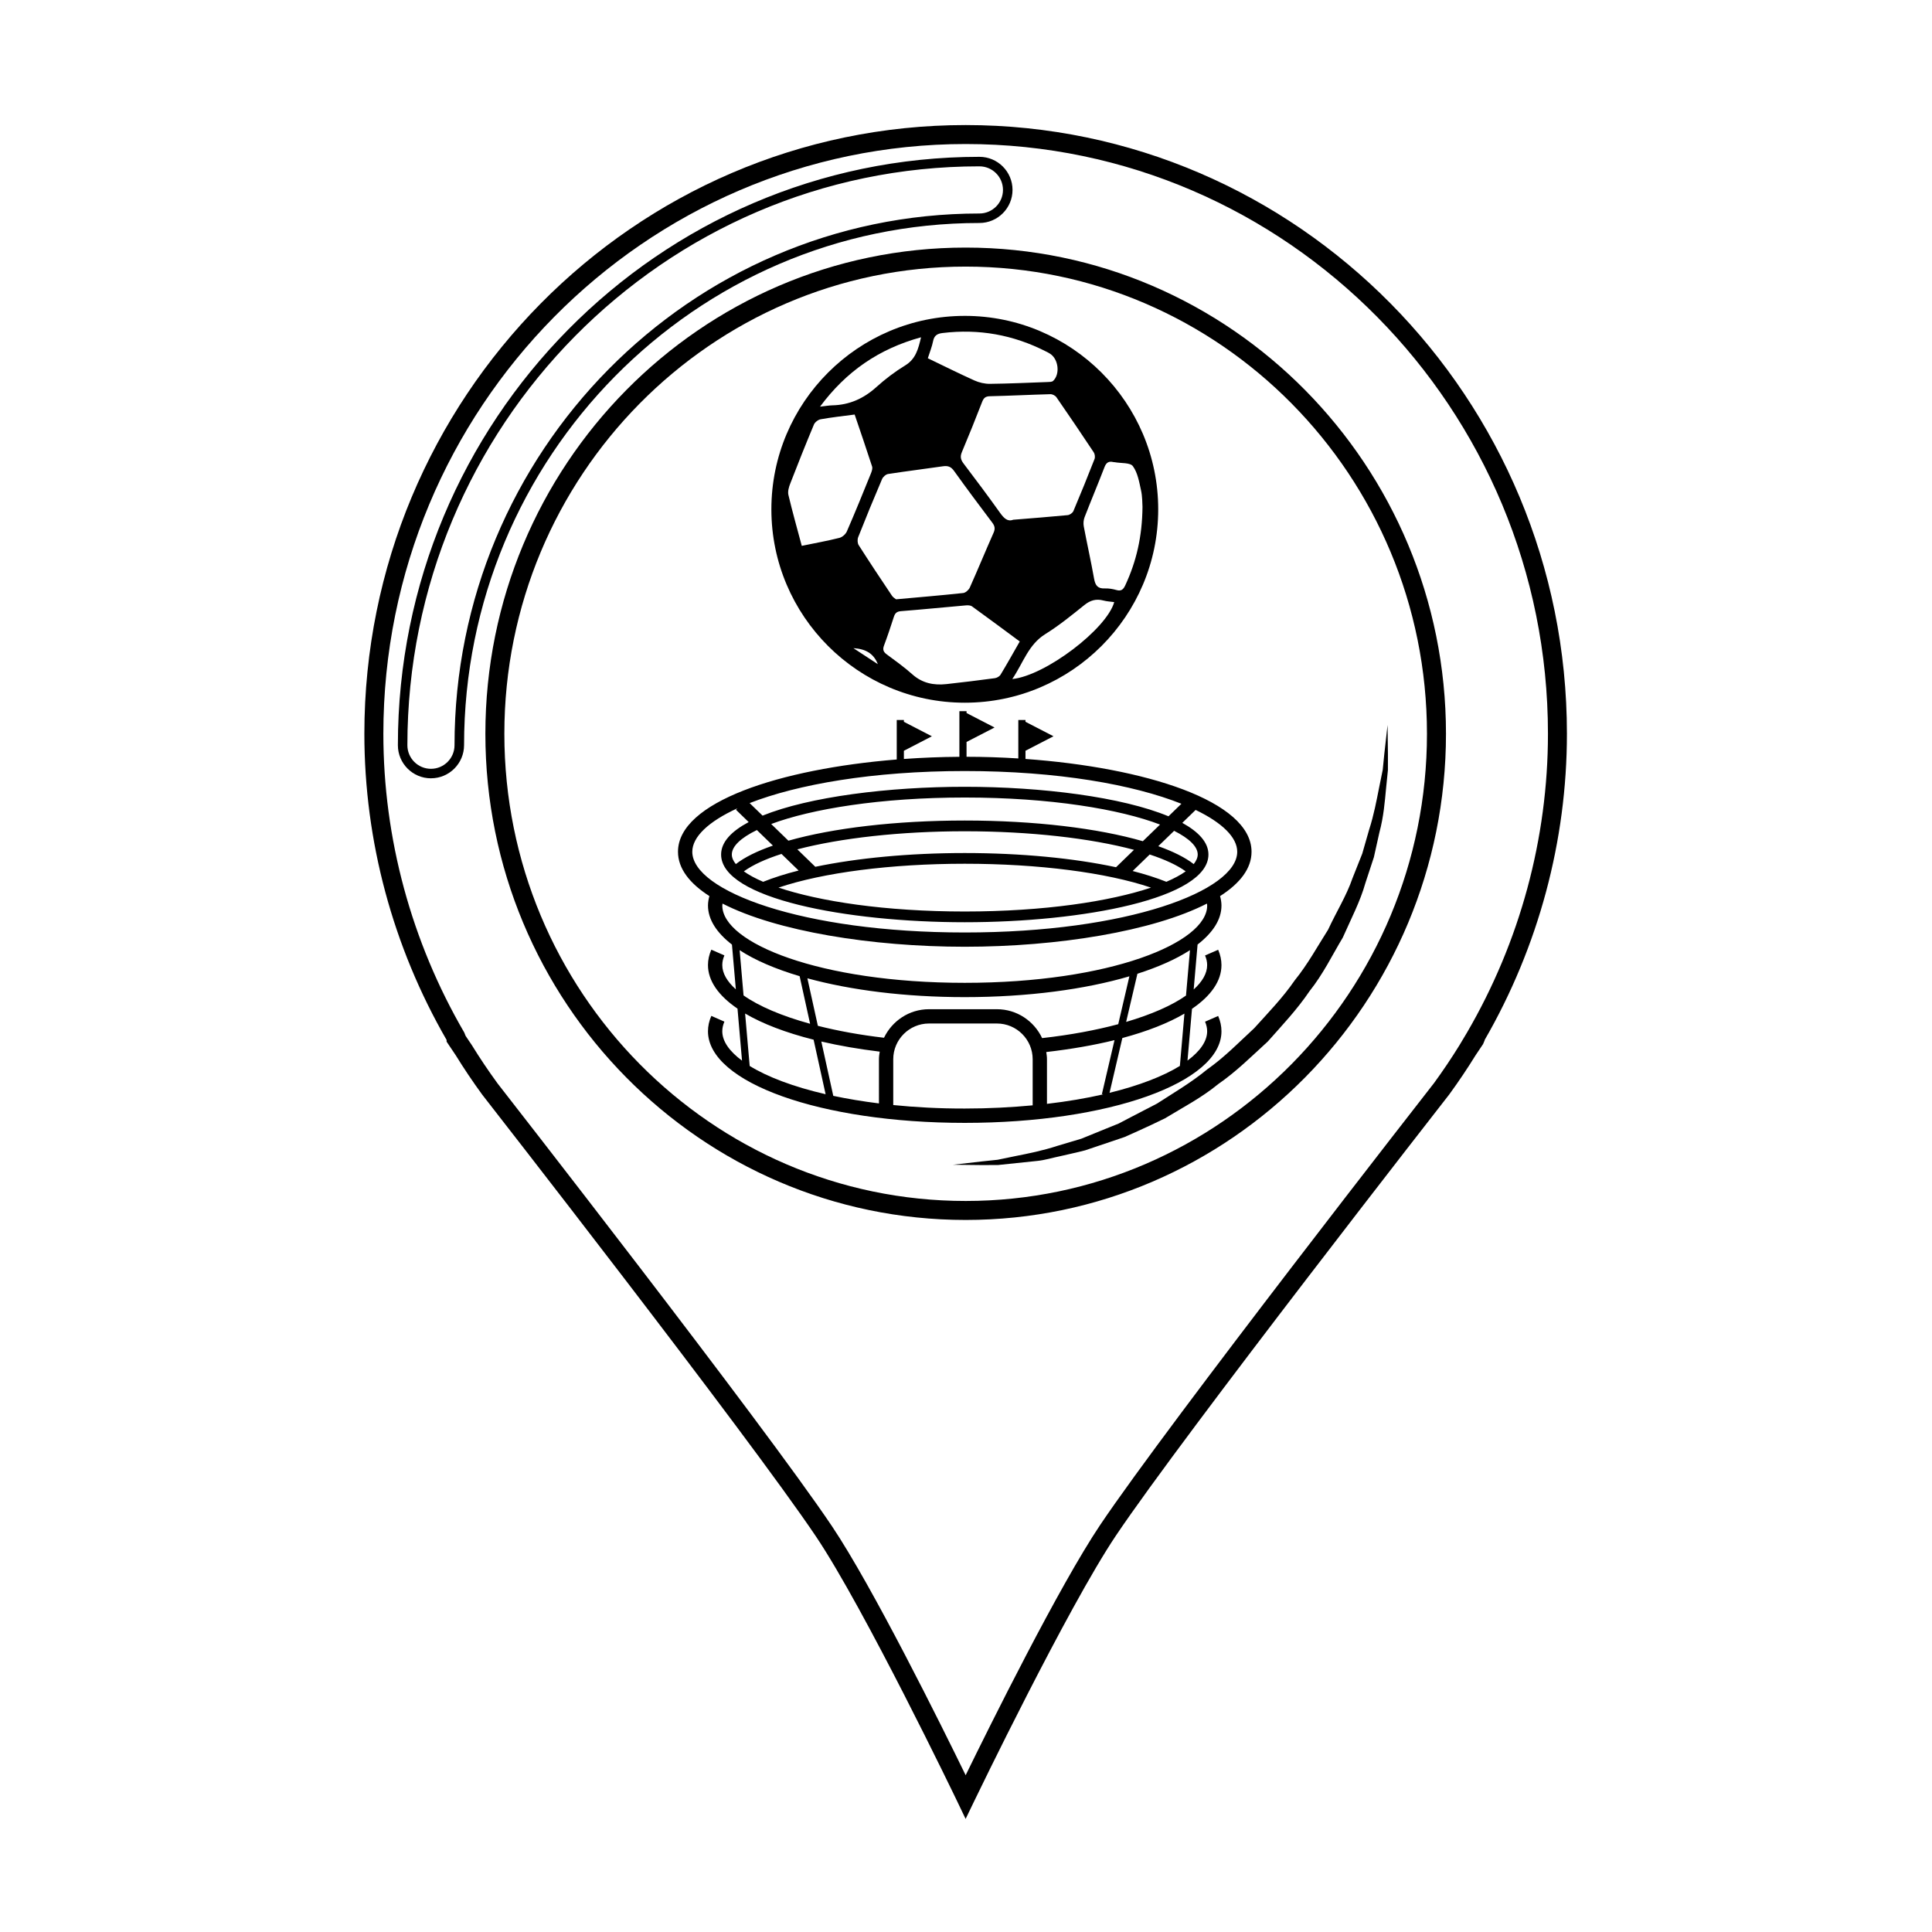 <?xml version="1.0" encoding="UTF-8"?>
<!-- Uploaded to: SVG Repo, www.svgrepo.com, Generator: SVG Repo Mixer Tools -->
<svg fill="#000000" width="800px" height="800px" version="1.1" viewBox="144 144 512 512" xmlns="http://www.w3.org/2000/svg">
 <g>
  <path d="m399.9 626.03-2.266-4.727c-0.242-0.508-24.555-51.016-37.363-70.078-18.211-27.086-87.762-116.21-88.461-117.11-2.535-3.473-4.887-6.973-7.039-10.465l-2.418-3.598v-0.453c-14.262-24.719-21.793-52.758-21.793-81.137 0-88.949 71.48-161.32 159.35-161.32 87.867 0 159.34 72.359 159.34 161.31 0 28.391-7.535 56.434-21.793 81.137v0.09l-0.422 1.004-2.039 3.047c-2.074 3.367-4.422 6.863-6.926 10.305-0.75 0.961-70.16 89.871-88.316 116.88-12.863 19.141-37.32 69.875-37.57 70.383zm-132.51-207.51 1.621 2.406c2.137 3.465 4.414 6.852 6.82 10.156 0.648 0.832 70.316 90.102 88.625 117.34 10.82 16.113 29.055 52.914 35.453 66.027 6.422-13.148 24.777-50.145 35.656-66.332 18.262-27.164 87.777-116.21 88.48-117.11 2.383-3.269 4.656-6.656 6.715-9.996l2.012-3.367c14.035-24.082 21.453-51.465 21.453-79.195 0-86.172-69.223-156.28-154.31-156.28-85.09 0.008-154.32 70.113-154.32 156.29 0 27.715 7.422 55.102 21.453 79.195zm132.52 48.781c-70.188 0-127.28-57.801-127.28-128.85s57.098-128.84 127.28-128.84c70.191 0 127.29 57.801 127.29 128.85s-57.102 128.84-127.29 128.84zm0-252.65c-67.406 0-122.25 55.539-122.25 123.81 0 68.27 54.84 123.81 122.25 123.81 67.41 0 122.25-55.539 122.25-123.81 0-68.273-54.844-123.81-122.25-123.81z"/>
  <path d="m258.21 350.26c-4.832 0-8.766-3.934-8.766-8.77 0-85.98 69.137-155.93 154.12-155.93 4.832 0 8.766 3.934 8.766 8.766s-3.934 8.766-8.766 8.766c-75.309 0-136.58 62.086-136.58 138.39-0.008 4.84-3.941 8.773-8.773 8.773zm145.35-162.18c-83.594 0-151.6 68.82-151.6 153.41 0 3.445 2.801 6.254 6.246 6.254s6.246-2.805 6.246-6.254c0-77.699 62.402-140.91 139.1-140.91 3.445 0 6.246-2.801 6.246-6.246 0.004-3.449-2.793-6.25-6.238-6.25z"/>
  <path d="m511.72 336.12s0.031 2.848 0.098 7.828c0 1.25-0.004 2.625-0.004 4.125-0.145 1.5-0.316 3.129-0.492 4.867-0.332 3.488-0.637 7.477-1.762 11.645-0.473 2.106-0.961 4.301-1.465 6.578-0.73 2.215-1.48 4.508-2.254 6.863-1.34 4.805-3.789 9.465-5.984 14.434-2.785 4.644-5.25 9.754-8.832 14.223-3.199 4.75-7.195 8.977-11.043 13.32-4.289 3.914-8.41 8.031-13.129 11.281-4.418 3.641-9.457 6.231-14.082 9.062-2.43 1.203-4.856 2.332-7.238 3.406-1.188 0.527-2.367 1.059-3.527 1.578-1.211 0.406-2.41 0.812-3.582 1.211-2.352 0.789-4.637 1.562-6.848 2.309-2.254 0.59-4.469 1.047-6.57 1.543-2.117 0.43-4.098 1.062-6.055 1.258-1.953 0.207-3.809 0.398-5.551 0.578-1.734 0.18-3.356 0.352-4.863 0.508-1.512 0.012-2.898 0.016-4.152 0.023-4.988-0.055-7.84-0.09-7.84-0.09s2.832-0.324 7.773-0.891c1.23-0.125 2.594-0.273 4.074-0.43 1.461-0.301 3.043-0.629 4.727-0.977 3.375-0.672 7.164-1.414 11.18-2.731 2.016-0.605 4.109-1.23 6.289-1.879 2.098-0.852 4.273-1.738 6.492-2.644 1.113-0.453 2.242-0.91 3.387-1.371 1.094-0.574 2.195-1.152 3.316-1.738 2.231-1.16 4.516-2.336 6.832-3.543 4.394-2.848 9.062-5.559 13.301-9.059 4.5-3.148 8.395-7.16 12.469-10.926 3.727-4.125 7.617-8.133 10.723-12.664 3.461-4.266 6.039-9.027 8.852-13.438 2.191-4.734 4.914-9.07 6.465-13.633 0.887-2.238 1.754-4.414 2.59-6.523 0.629-2.18 1.23-4.289 1.809-6.309 1.301-4.031 1.98-7.809 2.656-11.18 0.344-1.688 0.664-3.266 0.961-4.727 0.145-1.492 0.289-2.867 0.406-4.102 0.555-4.965 0.875-7.789 0.875-7.789z"/>
  <path d="m475.67 369.73c0-13.492-28.32-22.332-59.906-24.598v-2.176l7.422-3.836-7.422-3.836-0.004-0.48h-1.898v10.191c-4.535-0.289-9.133-0.434-13.719-0.441v-3.93l7.422-3.828-7.422-3.836v-0.488h-1.895v12.09c-4.922 0.031-9.848 0.227-14.707 0.574v-2.176l7.418-3.836-7.418-3.836v-0.484h-1.895v10.469c-30.805 2.484-57.973 11.234-57.973 24.453 0 4.445 3.074 8.379 8.324 11.742-0.227 0.832-0.371 1.668-0.371 2.508 0 3.727 2.312 7.219 6.348 10.348l1.031 11.859c-2.309-2.07-3.594-4.242-3.594-6.434 0-0.848 0.191-1.707 0.562-2.555l-3.465-1.523c-0.59 1.336-0.887 2.707-0.887 4.082 0 4.195 2.793 8.117 7.824 11.547l1.199 13.785c-3.375-2.504-5.234-5.164-5.234-7.785 0-0.84 0.191-1.703 0.562-2.555l-3.465-1.523c-0.59 1.336-0.887 2.707-0.887 4.082 0 13.609 29.887 24.27 68.039 24.27 38.148 0 68.039-10.66 68.039-24.27 0-1.367-0.301-2.731-0.875-4.062l-3.473 1.516c0.363 0.848 0.555 1.703 0.555 2.543 0 2.613-1.848 5.269-5.211 7.773l1.195-13.73c5.031-3.43 7.809-7.367 7.809-11.586 0-1.367-0.301-2.734-0.875-4.062l-3.473 1.516c0.363 0.848 0.555 1.703 0.555 2.543 0 2.207-1.27 4.394-3.57 6.465l1.031-11.91c4.031-3.125 6.332-6.609 6.332-10.332 0-0.836-0.145-1.672-0.371-2.5 5.262-3.359 8.34-7.305 8.34-11.746zm-137.73 0.727c0-2.168 2.367-4.41 6.637-6.484l4.254 4.117c-4.168 1.445-7.508 3.094-9.828 4.902-0.688-0.848-1.062-1.695-1.062-2.535zm13.16-0.156 4.543 4.398c-3.523 0.883-6.66 1.891-9.402 2.988-2.074-0.891-3.793-1.82-5.113-2.766 2.328-1.699 5.723-3.258 9.973-4.621zm48.57-0.238c-14.68 0-28.484 1.328-39.605 3.648l-4.762-4.621c11.418-2.984 27.266-4.797 44.371-4.797 17.336 0 33.398 1.855 44.844 4.918l-4.758 4.613c-11.199-2.398-25.191-3.762-40.09-3.762zm0 2.84c19.594 0 37.59 2.348 49.359 6.324-10.887 3.641-28.238 6.332-49.359 6.332-21.121 0-38.473-2.691-49.359-6.332 11.781-3.977 29.766-6.324 49.359-6.324zm53.43 4.781c-2.613-1.047-5.613-2.004-8.934-2.856l4.516-4.379c4.047 1.336 7.289 2.836 9.539 4.469-1.332 0.949-3.047 1.875-5.121 2.766zm7.246-4.688c-2.242-1.742-5.43-3.336-9.395-4.746l4.203-4.074c4.012 2.019 6.254 4.188 6.254 6.281-0.008 0.84-0.391 1.688-1.062 2.539zm-13.484-6.066c-11.82-3.426-28.641-5.481-47.191-5.481-18.312 0-34.953 2-46.738 5.344l-4.559-4.422c10.691-3.988 28.887-7.019 51.305-7.019 22.703 0 41.109 3.102 51.742 7.168zm-47.191-14.422c-20.234 0-41.223 2.641-53.582 7.644l-3.43-3.324c12.676-4.941 32.566-8.496 57.008-8.496 24.727 0 44.773 3.633 57.418 8.676l-3.422 3.32c-12.297-5.113-33.531-7.82-53.992-7.82zm-59.66 43.301c4.055 2.648 9.457 4.977 15.898 6.887l2.777 12.617c-7.516-2.07-13.586-4.656-17.637-7.516zm81.258 26.992c6.606-0.762 12.688-1.82 18.086-3.152l-3.34 14.297 0.336 0.074c-4.508 1.039-9.5 1.879-14.895 2.516v-11.812c0.004-0.664-0.09-1.293-0.188-1.922zm-1.098-3.691c-2.121-4.504-6.672-7.656-11.98-7.656h-17.996c-5.266 0-9.777 3.109-11.926 7.562-6.359-0.742-12.258-1.824-17.527-3.16l-2.777-12.594c11.453 3.129 25.84 4.988 41.695 4.988 16.75 0 31.906-2.062 43.641-5.516l-2.957 12.688c-5.926 1.59-12.746 2.863-20.172 3.688zm-43.242 17.309c-4.316-0.535-8.363-1.215-12.102-2.004l-3.168-14.398c4.715 1.098 9.891 2.004 15.477 2.68-0.105 0.664-0.207 1.328-0.207 2.023zm-35.469-23.824c4.629 2.719 10.777 5.078 18.152 6.938l3.18 14.449c-8.574-1.984-15.426-4.594-20.121-7.492zm39.258 24.254v-12.133c0-5.223 4.254-9.477 9.477-9.477h17.996c5.231 0 9.477 4.254 9.477 9.477v12.211c-5.617 0.527-11.617 0.848-18 0.848-6.738 0.012-13.059-0.332-18.949-0.926zm75.961-10.367c-4.414 2.727-10.766 5.195-18.641 7.129l3.394-14.52c6.625-1.777 12.191-3.969 16.453-6.473zm1.621-18.645c-3.723 2.625-9.16 5.012-15.863 6.984l2.988-12.766c5.562-1.785 10.293-3.883 13.926-6.254zm5.613-23.855c0 9.891-25.816 20.48-64.246 20.48s-64.25-10.59-64.25-20.48c0-0.176 0.051-0.348 0.059-0.523 14.293 7.336 39.52 11.441 64.195 11.441 24.672 0 49.887-4.109 64.184-11.441 0.016 0.184 0.059 0.355 0.059 0.523zm-64.242 7.137c-43.188 0-72.207-11.059-72.207-21.387 0-3.953 4.281-8.012 11.957-11.523l-0.379 0.387 3.367 3.266c-4.559 2.422-7.309 5.285-7.309 8.594 0 11.656 33.273 17.949 64.574 17.949 31.301 0 64.574-6.289 64.574-17.949 0-3.219-2.606-6.004-6.926-8.387l3.531-3.426c7.082 3.406 11.023 7.297 11.023 11.09 0 10.328-29.02 21.387-72.207 21.387z"/>
  <path d="m399.68 227.71c-28.266 0-51.258 22.992-51.258 51.258s22.988 51.258 51.258 51.258 51.258-22.988 51.258-51.254c0-28.262-22.992-51.262-51.258-51.262zm34.379 37.945c-1.805 4.621-3.668 9.219-5.598 13.785-0.215 0.5-0.973 1.027-1.527 1.078-4.68 0.453-9.371 0.805-14.43 1.219-1.48 0.586-2.469-0.422-3.477-1.828-3.148-4.414-6.398-8.762-9.68-13.082-0.754-0.996-0.945-1.82-0.441-3.012 1.855-4.394 3.629-8.816 5.352-13.262 0.402-1.043 0.852-1.523 2.07-1.547 5.352-0.121 10.699-0.398 16.055-0.543 0.527-0.012 1.273 0.371 1.578 0.805 3.344 4.836 6.641 9.707 9.891 14.605 0.301 0.457 0.406 1.285 0.207 1.781zm-26.742 19.508c-2.144 4.832-4.152 9.723-6.309 14.547-0.289 0.637-1.113 1.375-1.754 1.445-5.773 0.625-11.574 1.102-17.785 1.668-0.195-0.168-0.77-0.465-1.082-0.938-2.988-4.449-5.949-8.906-8.828-13.422-0.336-0.527-0.371-1.5-0.133-2.106 2.035-5.152 4.144-10.289 6.324-15.387 0.25-0.59 0.996-1.258 1.598-1.355 4.84-0.75 9.703-1.336 14.547-2.047 1.305-0.191 2.137 0.105 2.941 1.238 3.309 4.621 6.711 9.176 10.137 13.715 0.656 0.879 0.805 1.582 0.344 2.641zm-16.039-50.754c0.289-1.496 1.102-1.984 2.508-2.156 9.629-1.164 18.738 0.469 27.367 4.871 0.406 0.207 0.828 0.402 1.199 0.66 2.176 1.477 2.609 5.394 0.734 7.16-0.312 0.293-0.973 0.277-1.477 0.297-5.094 0.188-10.184 0.422-15.281 0.48-1.371 0.012-2.852-0.332-4.106-0.898-4.102-1.844-8.125-3.863-12.34-5.883 0.527-1.668 1.105-3.07 1.395-4.531zm-3.191-1.027c-0.734 3.117-1.402 5.75-4.191 7.453-2.727 1.664-5.305 3.629-7.672 5.762-3.344 3.019-7.106 4.715-11.613 4.82-0.957 0.02-1.914 0.203-3.293 0.352 6.906-9.324 15.605-15.328 26.77-18.387zm-21.652 53.164c-3.215 0.805-6.481 1.395-9.957 2.109-1.219-4.574-2.481-9.012-3.543-13.504-0.215-0.926 0.125-2.086 0.5-3.031 2.019-5.231 4.102-10.438 6.266-15.613 0.262-0.625 1.117-1.281 1.785-1.395 2.883-0.516 5.805-0.832 9.008-1.254 1.57 4.641 3.144 9.191 4.621 13.77 0.172 0.527-0.082 1.266-0.312 1.84-2.086 5.141-4.16 10.277-6.375 15.355-0.316 0.75-1.211 1.531-1.992 1.723zm3.723 29.219c3.371 0.211 5.394 1.492 6.481 4.246-2.012-1.312-4.008-2.621-6.481-4.246zm37.504 7.957c-4.273 0.574-8.543 1.098-12.832 1.57-3.356 0.367-6.418-0.223-9.074-2.606-2.137-1.914-4.492-3.582-6.801-5.301-0.875-0.648-1.074-1.281-0.68-2.316 0.938-2.504 1.785-5.039 2.602-7.582 0.316-0.977 0.766-1.438 1.895-1.523 5.727-0.449 11.441-1.031 17.164-1.527 0.551-0.051 1.254-0.031 1.664 0.266 4.227 3.047 8.402 6.168 12.645 9.297-1.738 3.039-3.356 5.941-5.074 8.781-0.273 0.461-0.957 0.863-1.508 0.941zm4.606 0.23c2.906-4.301 4.254-9.113 8.746-11.91 3.648-2.266 7.012-5.012 10.367-7.707 1.578-1.266 3.109-1.699 5.027-1.195 0.926 0.246 1.906 0.289 2.871 0.422-1.977 7.102-18.184 19.48-27.012 20.391zm27.598-23.59c-0.996-0.281-2.066-0.469-3.094-0.422-1.91 0.086-2.519-0.855-2.832-2.606-0.82-4.621-1.859-9.211-2.727-13.824-0.152-0.785-0.07-1.719 0.215-2.457 1.719-4.438 3.57-8.828 5.281-13.273 0.473-1.23 1.152-1.617 2.352-1.324 0.125 0.031 0.262 0.016 0.395 0.039 1.641 0.309 4.047 0.059 4.769 1.047 1.273 1.734 1.672 4.188 2.16 6.398 0.379 1.703 0.324 3.5 0.387 4.394-0.074 7.836-1.621 14.445-4.555 20.758-0.512 1.113-1.062 1.641-2.352 1.27z"/>
 </g>
</svg>